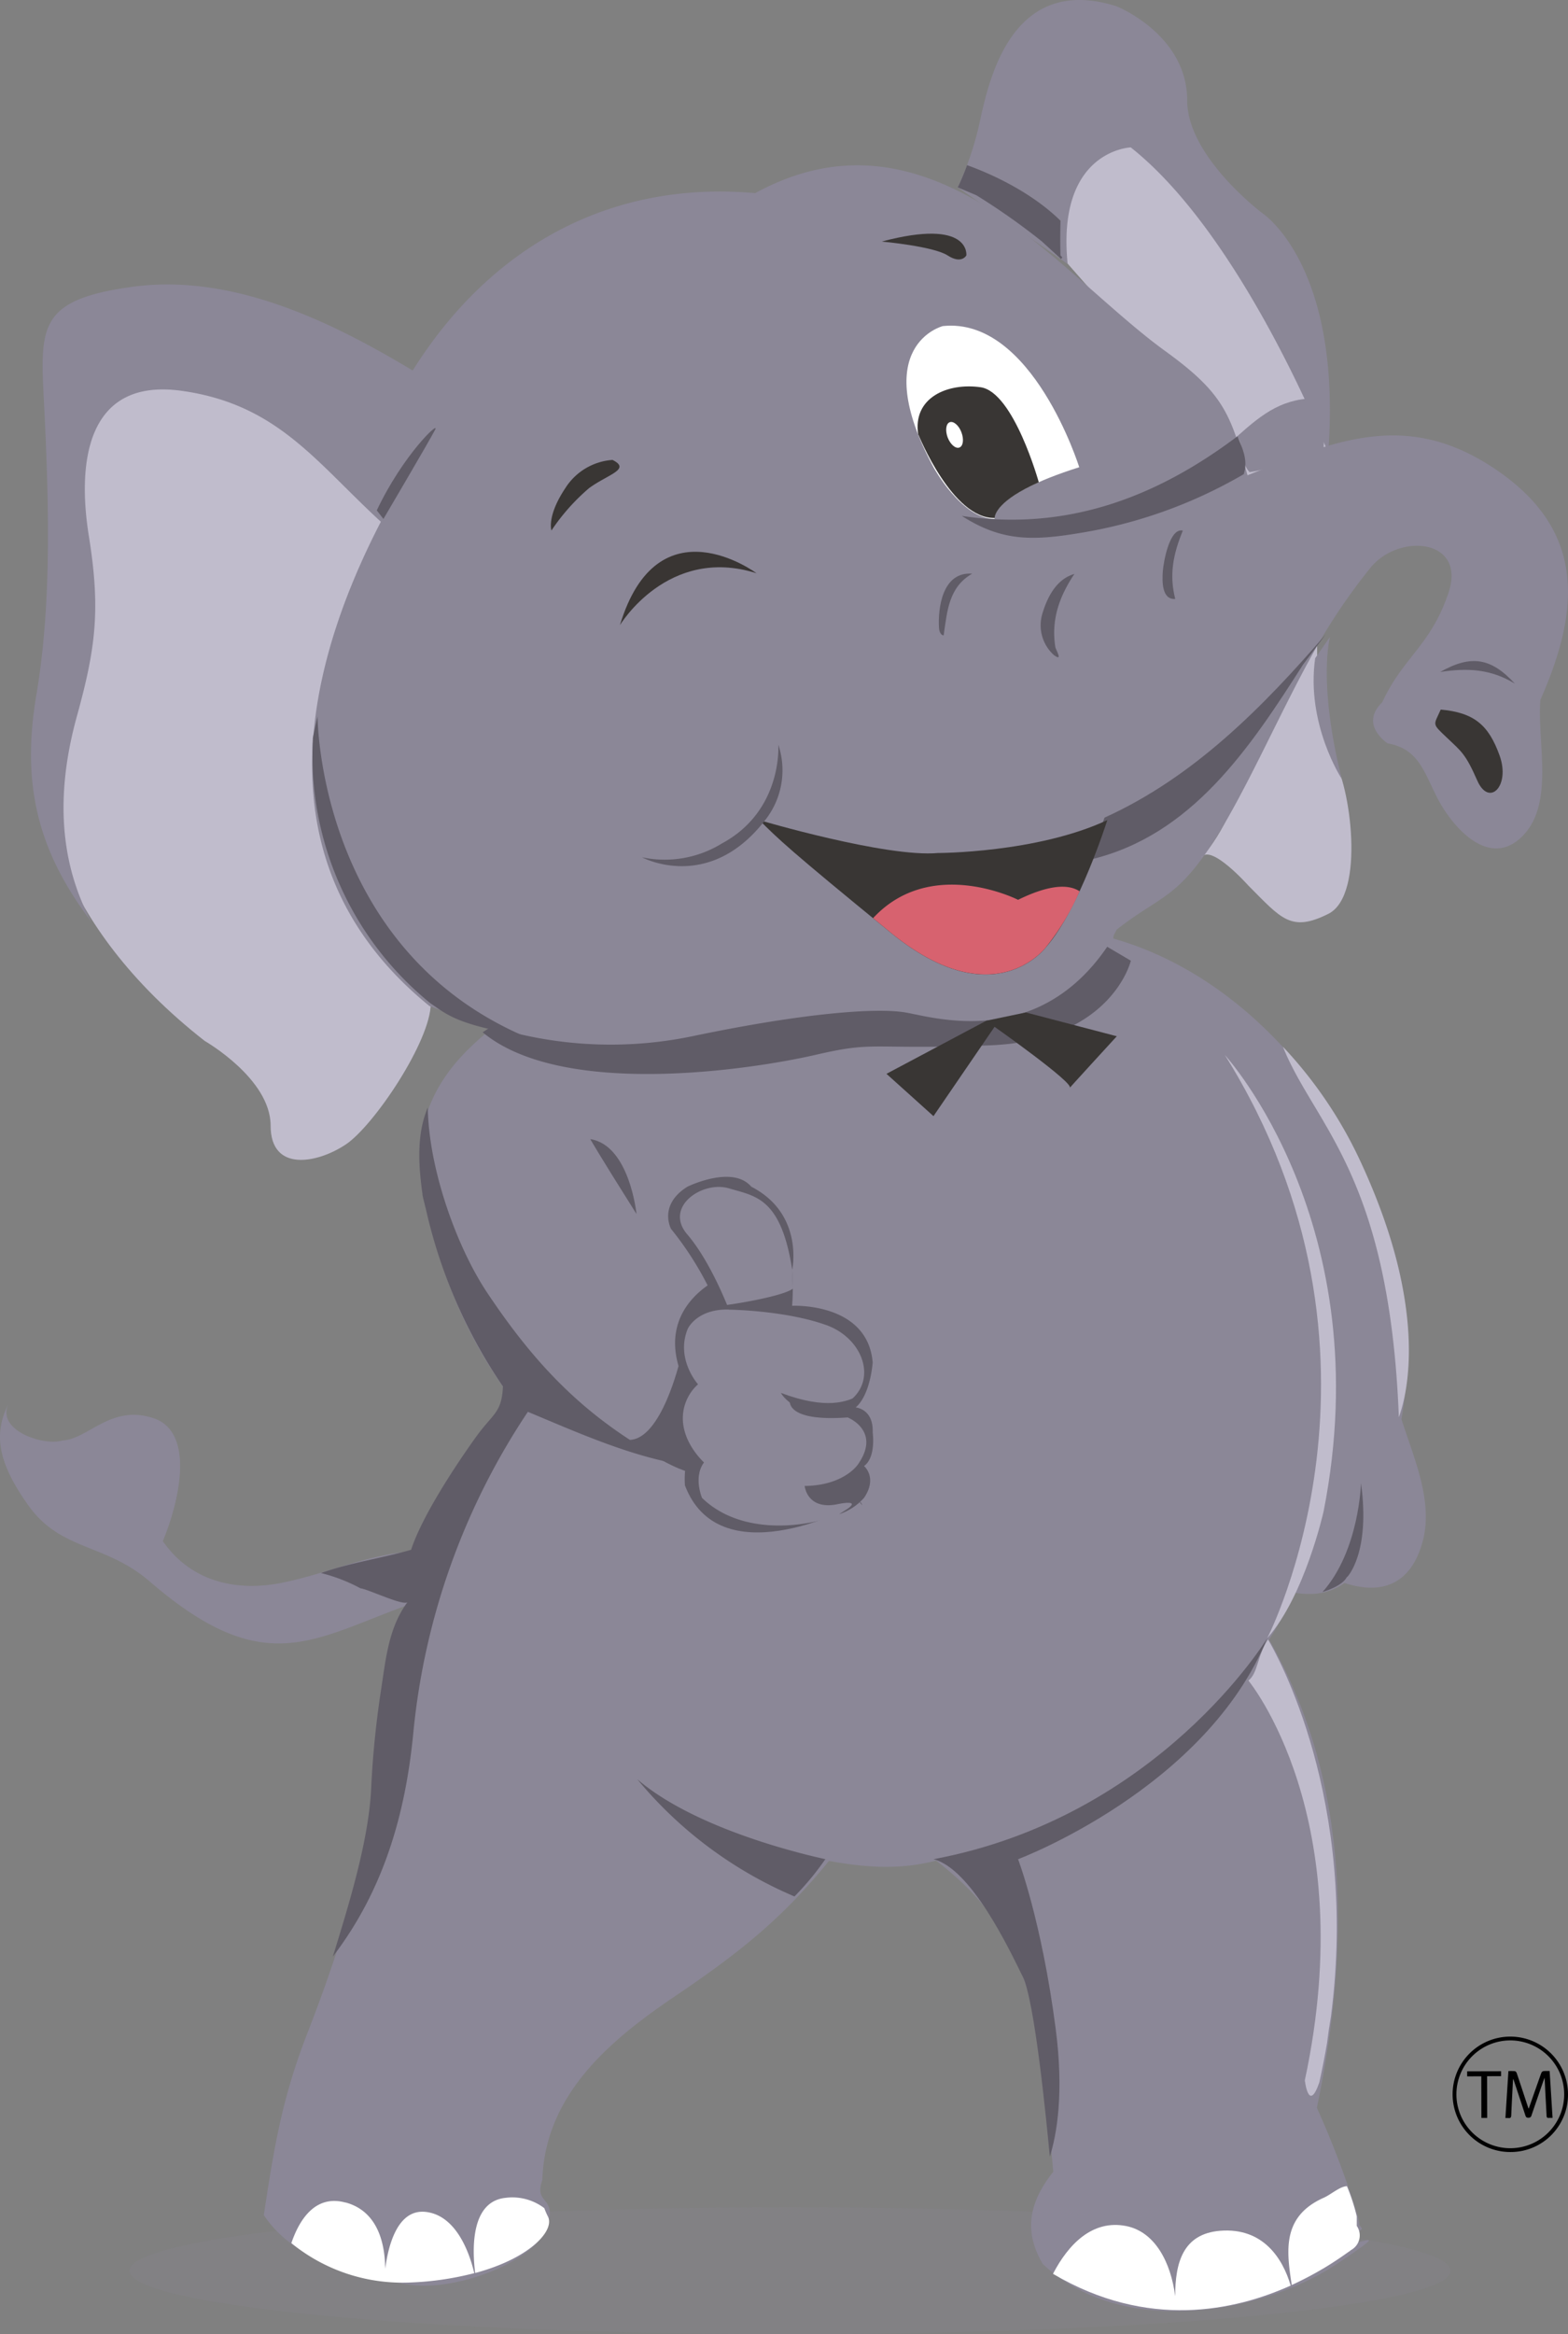 <svg xmlns="http://www.w3.org/2000/svg" xmlns:xlink="http://www.w3.org/1999/xlink" width="407.424" height="606.295" viewBox="0 0 407.424 606.295">
  <rect x="0" y="0" width="407.424" height="606.295" fill="#808080" stroke="none"/>
  <defs>
    <clipPath id="clip-path">
      <rect id="Rectangle_1" data-name="Rectangle 1" width="343.258" height="32.987" fill="none"/>
    </clipPath>
    <clipPath id="clip-path-2">
      <rect id="Rectangle_2" data-name="Rectangle 2" width="4.054" height="0.757" fill="none"/>
    </clipPath>
    <clipPath id="clip-path-3">
      <rect id="Rectangle_3" data-name="Rectangle 3" width="0.685" height="0.126" fill="none"/>
    </clipPath>
  </defs>
  <g id="Group_795" data-name="Group 795" transform="translate(-249.001 -90)">
    <g id="Group_43" data-name="Group 43" transform="translate(1348.156 -239)">
      <path id="Path_552" data-name="Path 552" d="M245.818,143.633s-1.225-43.959,9.783-50.084S275.148,119.2,275.148,119.2s8.54,18.322,18.322,22,21.98,19.547,21.98,53.742c0,0-7.332,67.181,1.225,79.4,4.432,6.342,8.54,35.437-1.225,40.32s-12.215,1.225-20.772-7.332c0,0-9.765-10.99-12.215-7.333,0,0,28.1-26.88,8.558-105.051Z" transform="translate(-1069.452 251.706)" fill="#c0bccc"/>
      <path id="Path_553" data-name="Path 553" d="M187.4,180.676s-24.43-37.833-51.309-46.409c0,0-42.752-20.772-29.312,62.3,0,0-1.225,28.087-6.107,41.527s1.225,47.634,40.3,78.171c0,0,17.115,9.783,17.115,22s12.215,9.765,19.529,4.882,22.088-26.9,22.088-36.663Z" transform="translate(-1186.924 283.123)" fill="#c0bccc"/>
      <path id="Path_554" data-name="Path 554" d="M289.156,115.2c18.629-10.089,36.248-9.242,54.787.559s36.446,29.474,51.67,40.482,17.061,16.431,21.4,32.285c23.421-9.332,41.851-17.061,64.857-1.279s21.619,36.158,11.242,59.615c-.865,11.314,3.8,27.294-4.918,35.654s-18.232-3.117-21.817-10.107-4.9-12.827-13.026-14.269c-4.126-3.171-5.135-6.936-1.315-10.665,5.4-11.728,12.611-14.683,17.223-28.483s-12.449-15.566-20.052-6.738a152.267,152.267,0,0,0-15.187,22.538c-9.44,17.025-18.106,37.491-27.024,50.7s-13.4,12.719-24.015,21.079c-.108.5-.9,1.3-.829,2.288,28.753,8.125,52.048,32.195,64.065,57.993,11.1,23.655,14.989,41.887,10.81,66.875,3.207,10.125,8.449,21.493,5.4,32.122s-10.4,13.6-20.2,10.4c-4.342,2.991-8.431,3.261-13.53,2.468a59.685,59.685,0,0,1-6.071,12.251c21.331,37.365,20.989,80.369,12.413,121.59a245.273,245.273,0,0,1,10.359,27.222c1.8,6.125-.739,1.117,1.387,4.18-8.756,9.008,12.719-3.711-6.54,9.152s-55.85,19.583-76.442,0c-5.117-8.7-3.387-16.214,2.756-23.943-1.6-15.854-2.162-34.591-7.368-49.129s-11.53-22.646-23.078-31.69c-9.44,2.486-18.448,1.8-27.853.09-12.161,15.025-23.277,23.835-39.977,35.131s-33.78,25.4-34.5,47.76c-2.342,6.612,4.126,3.927,1.153,12.431s-23.259,16.7-36.032,14.7-29.24-5.693-37.491-18.016c2.648-17.3,4.612-30.032,11.386-47.418s15.242-42.211,16.683-61.254,1.8-33.077,9.675-49.922c-25.222,9.116-37.653,19.655-67.344-5.963-11.638-10.035-23.114-7.891-31.6-19.817S91.395,437.053,95.16,429.5c-3.6,7.116,9.116,11.224,13.89,9.747,6.792-.36,12.611-9.458,23.655-5.819s6.63,22.034,2.468,31.942c7.314,10.575,19.187,13.224,31.041,10.81s22.124-7.387,34.23-8.179c2.81-9.008,11.116-21.457,15.89-28.213s6.2-6.828,7.585-13.98c-13.44-19.259-20.07-39.383-22.07-62.786,1.675-13.512,8.053-22.052,18.412-30.5-5.243-2.108-10.485-4.216-15.818-6.143-41.779-33.978-35.113-82.3-12.611-125.787-16.845-15.44-26.844-30.519-51.742-34s-27.168,18.863-24.123,37.8,1.8,28.916-3.117,46.715-5.4,36.338,3.765,53.4c-14.034-18.466-18.214-35.816-14.287-59s3.243-48.643,2.18-71.667-3.261-30.627,22.484-34.23,51.291,8.558,73.109,21.709c20-31.888,51-49.49,89.053-46.067" transform="translate(-1192.023 263.926)" fill="#8b8797"/>
      <path id="Path_555" data-name="Path 555" d="M319.983,185.349c-6.306-3.819-12.251-4.108-19.4-3.027,8-4.522,13.17-3.729,19.4,3.027" transform="translate(-1025.522 321.22)" fill="#605c67"/>
      <path id="Path_556" data-name="Path 556" d="M301.271,186.48c8.72.793,12.467,4.018,15.314,11.945s-2.738,13.458-5.8,6.5-4.036-7.477-7.963-11.206-3.369-3.081-1.549-7.206" transform="translate(-1026.088 326.828)" fill="#393634"/>
      <path id="Path_557" data-name="Path 557" d="M292.955,141.571c.09,4.54,1.225,9.008.757,13.53-1.027.4-9.584,5.4-5.531,2.45-2.432.757-14.413,3.711-13.728,3.189-2.414-2.63-1.1-6.324-3.153-9.224,6.936-6.215,12.053-10.071,21.619-9.945" transform="translate(-1048.993 290.827)" fill="#8b8797"/>
      <path id="Path_558" data-name="Path 558" d="M236.937,166.9c-6.089,3.5-6.486,9.675-7.4,15.962,0,.2-1.117,0-1.225-1.964-.288-4.936.829-14.593,8.63-14" transform="translate(-1083.487 311.113)" fill="#605c67"/>
      <path id="Path_559" data-name="Path 559" d="M265.8,160.722c-2.45,5.981-3.6,11.368-1.964,17.728-3.5.252-3.423-4.576-3.225-7.206s1.8-11.35,5.189-10.539" transform="translate(-1057.62 306.123)" fill="#605c67"/>
      <path id="Path_560" data-name="Path 560" d="M231.59,167.77c26.934,4.018,50.3-4.612,71.631-20.7,1.333,3.315,2.775,6.215,1.621,9.855a123.66,123.66,0,0,1-42.986,15.35c-12.341,2.036-20.142,1.964-30.267-4.5" transform="translate(-1080.824 295.237)" fill="#605c67"/>
      <path id="Path_561" data-name="Path 561" d="M311.368,175.61c-16.395,18.989-34.374,37.185-57.507,47.652-1.261,3.6-2.738,7.206-3.8,10.918,26.465-6.2,41.581-29.042,55.381-50.661" transform="translate(-1066.019 318.114)" fill="#605c67"/>
      <path id="Path_562" data-name="Path 562" d="M251.72,166.93c-3.927,5.891-6.053,11.872-4.954,18.953.126.775,2.144,4-.414,2.072a10.413,10.413,0,0,1-2.973-10.629c1.225-4.108,3.513-9.008,8.341-10.4" transform="translate(-1071.714 311.156)" fill="#605c67"/>
      <path id="Path_563" data-name="Path 563" d="M192.92,322.9c11.71,4.882,23.691,10.251,36.176,12.99-20.142-10.81-33.348-23.835-46.751-43.941-7.945-11.891-15.223-32.267-15.422-48.1-2.955,6.972-2.432,14.989-1.387,22.5a1.083,1.083,0,0,0,0,.216c.108.486.216,1.027.342,1.5s.234.973.36,1.459a1.9,1.9,0,0,0,.108.378,134,134,0,0,0,20.106,46.427c-.378,7.008-2.5,6.792-7.206,13.368s-13.728,20.034-16.665,29.042c-7.963,2.288-15.548,3.261-23.421,6.035a43.957,43.957,0,0,1,10.287,3.982c1.8.144,10.936,4.558,12.179,3.6-5.008,6.792-5.639,15.007-6.954,23.421v0a243.327,243.327,0,0,0-2.5,25.583c-.757,13.368-5.819,29.762-9.927,43.04,13.1-17.115,18.845-36.789,20.9-58.011A181.385,181.385,0,0,1,192.92,322.9m-38.068,73.577-.09-.36Zm.18.685-.09-.324Zm.288,1.153v0Zm.775,3.063a4.3,4.3,0,0,0-.234-.919,4.3,4.3,0,0,0,.234.919m1.8,7.044c-.252-1.045-.5-2.09-.775-3.135.27,1.045.522,2.09.775,3.135m.685,2.72-.595-2.414.595,2.414m.27,1.135v0Zm1.639,6.63-.306-1.261Zm.4,1.639a3.826,3.826,0,0,0-.234-.973,4.777,4.777,0,0,0,.234.973m.252,1.009Zm.126.486Z" transform="translate(-1154.916 372.815)" fill="#605c67"/>
      <path id="Path_564" data-name="Path 564" d="M182.28,182.791s12.413-20.754,35.473-13.494c0,0-25.637-19.115-35.473,13.494" transform="translate(-1120.351 308.591)" fill="#393533"/>
      <g id="Group_2" data-name="Group 2" transform="translate(-1065.498 902.308)" opacity="0.18">
        <g id="Group_1" data-name="Group 1" transform="translate(0 0)" clip-path="url(#clip-path)">
          <path id="Path_565" data-name="Path 565" d="M111.55,418.895c0,9.1,76.838,16.485,171.638,16.485s171.62-7.387,171.62-16.485S377.97,402.41,283.188,402.41,111.55,409.779,111.55,418.895" transform="translate(-111.55 -402.392)" fill="#8b8797"/>
        </g>
      </g>
      <path id="Path_566" data-name="Path 566" d="M231,132.843a81.922,81.922,0,0,0,5.873-17.71c2.432-10.99,8.54-37.834,35.419-29.312,0,0,18.322,7.332,18.322,24.43,0,14.665,19.547,29.312,19.547,29.312s20.772,13.44,17.1,62.3c0,0-21.979-56.192-51.309-79.4,0,0-19.349.7-16.395,30.285Z" transform="translate(-1081.297 244.822)" fill="#8b8797"/>
      <path id="Path_567" data-name="Path 567" d="M278.018,320.55c2.324,3.91,23.655,41.707,16.34,98.007-.4,2.306-.739,4.594-1.009,6.828q-.847,5.026-2,10.215c-2.81,8.125-3.765-.559-3.765-.559,14.665-68.461-14.665-103.826-14.665-103.826,2.5-1.892,2.306-6.558,5.1-10.665" transform="translate(-1047.694 434.297)" fill="#c0bccc"/>
      <path id="Path_568" data-name="Path 568" d="M286.585,176s-3.261,11.584,3.045,36.879c0,0-9.332-14.233-6.9-31.33Z" transform="translate(-1040.155 318.427)" fill="#8b8797"/>
      <path id="Path_569" data-name="Path 569" d="M298.258,265.339c17.205,37.275,12.215,59.327,9.765,65.974-2.468-63.254-21.889-75.667-30.123-96.223a112.42,112.42,0,0,1,20.358,30.249" transform="translate(-1043.703 365.793)" fill="#c0bccc"/>
      <path id="Path_570" data-name="Path 570" d="M269.53,236.29s40.32,43.977,25.655,118.491c0,0-4.882,21.98-14.647,32.969,0,0,37.833-73.289-11.008-151.46" transform="translate(-1050.412 366.755)" fill="#c0bccc"/>
      <path id="Path_571" data-name="Path 571" d="M149.033,401.913c8.576,2.342,10.2,11.134,10.233,17.205.865-6.414,3.333-15.566,10.539-14.773,7.873.883,11.35,10.5,12.611,15.908a77.212,77.212,0,0,1-16.359,2.414,45.669,45.669,0,0,1-31.168-10.215c2.018-5.927,6.125-12.7,14.052-10.539" transform="translate(-1158.339 499.188)" fill="#fff"/>
      <path id="Path_572" data-name="Path 572" d="M161.565,420.629c-.793-6.306-1.135-18.629,7.927-19.529a13.71,13.71,0,0,1,10.035,2.684,20.811,20.811,0,0,0,.955,2.2c1.8,3.6-4.648,10.81-18.917,14.647" transform="translate(-1137.253 498.777)" fill="#fff"/>
      <path id="Path_573" data-name="Path 573" d="M242.019,123.511s1.225-9.765-21.979-3.6c0,0,13.44,1.225,17.1,3.6s4.882,0,4.882,0" transform="translate(-1090.083 271.829)" fill="#393634"/>
      <path id="Path_574" data-name="Path 574" d="M188.285,150.49a15.8,15.8,0,0,0-12.215,7.332c-4.882,7.333-3.6,10.99-3.6,10.99a53.814,53.814,0,0,1,9.765-10.99c4.9-3.6,11.008-4.882,6.107-7.332" transform="translate(-1128.338 297.978)" fill="#393634"/>
      <path id="Path_575" data-name="Path 575" d="M148.94,169.5s12.215-20.754,13.44-23.2-8.323,6.522-15.169,20.971Z" transform="translate(-1148.463 294.296)" fill="#605c67"/>
      <path id="Path_576" data-name="Path 576" d="M266.14,207.994a2.9,2.9,0,0,1,.4-.414,4.85,4.85,0,0,1-.4.414" transform="translate(-1053.129 343.741)" fill="#c0bccc"/>
      <path id="Path_577" data-name="Path 577" d="M233.468,108.032c5.062,1.8,16.214,6.522,24.231,14.413-.126,5.4,0,9.008,0,9.008l.45.5-.288.45-5.044-4.612a173.743,173.743,0,0,0-16.953-11.945L231,113.779a59,59,0,0,0,2.432-5.819" transform="translate(-1081.297 263.886)" fill="#605c67"/>
      <path id="Path_578" data-name="Path 578" d="M268.495,167.9s-12.215-39.095-35.437-36.662c0,0-19.547,4.9-2.432,36.662,0,0,7.314,13.422,15.872,13.422,0,0-1.225-6.107,22-13.422" transform="translate(-1087.228 282.459)" fill="#fff"/>
      <path id="Path_579" data-name="Path 579" d="M225.374,152.43c-1.513-9.639,7.621-13.548,16.214-12.323S256.7,164.789,256.7,164.789c-10.521,4.684-11.422,8.341-11.458,9.278-10.99.234-19.673-21.349-19.818-21.619h0" transform="translate(-1085.94 289.48)" fill="#393634"/>
      <path id="Path_580" data-name="Path 580" d="M229.725,149.061c.7,1.8,2.054,2.973,3.045,2.594s1.207-2.144.522-3.964-2.072-2.973-3.045-2.612-1.207,2.162-.522,3.982" transform="translate(-1082.634 293.588)" fill="#fff"/>
      <path id="Path_581" data-name="Path 581" d="M292.812,202.39s-7.314,23.2-15.872,32.969c0,0-13.44,18.34-40.32-3.6s-29.312-24.43-34.23-29.312c0,0,32.987,9.765,46.409,8.54,0,0,25.655,0,43.977-8.54" transform="translate(-1104.231 339.581)" fill="#393634"/>
      <path id="Path_582" data-name="Path 582" d="M218.8,220.4c15.061-16.214,37.653-4.738,37.653-4.738,7.333-3.6,12.755-4.342,15.98-2.216a63.994,63.994,0,0,1-8.648,14.413s-13.44,18.322-40.32-3.6l-4.666-3.819" transform="translate(-1091.077 347.062)" fill="#d7626f"/>
      <path id="Path_583" data-name="Path 583" d="M220.879,191.564s1.225,17.1-14.647,25.655a28.339,28.339,0,0,1-20.772,3.6s17.169,9.278,31.8-9.4a20.88,20.88,0,0,0,3.6-19.908" transform="translate(-1117.802 330.86)" fill="#605c67"/>
      <path id="Path_584" data-name="Path 584" d="M193.025,270.542a54.054,54.054,0,0,1-6.107-1.225c-12.215-2.45-14.665-4.882-18.322-7.333a82.874,82.874,0,0,1-30.537-69.019c.36-1.8.739-3.6,1.207-5.495,0,0,0,59.849,53.742,83.072" transform="translate(-1155.904 327.621)" fill="#605c67"/>
      <path id="Path_585" data-name="Path 585" d="M324.8,220.722l6.107,3.6s-4.882,20.754-36.644,21.98-29.312-1.225-45.184,2.45-65.686,11.548-86.6-5.837l2.306-1.5a104.294,104.294,0,0,0,52.535,2.45c29.312-6.107,47.634-7.333,54.967-6.107s34.23,9.765,52.516-17.115" transform="translate(-1136.223 354.218)" fill="#605c67"/>
      <path id="Path_586" data-name="Path 586" d="M280.569,236.329s-13.44,14.647-12.215,13.422-19.547-15.872-19.547-15.872l-15.872,23.2-12.215-10.99,25.961-13.8,10.251-2.144Z" transform="translate(-1089.538 361.833)" fill="#393634"/>
      <path id="Path_587" data-name="Path 587" d="M290,322.42s6.107-6.107,3.6-24.43c0,0-.414,17.53-9.981,28.3,0,0,5.1-1.423,6.306-3.873" transform="translate(-1039.117 416.213)" fill="#605c67"/>
      <g id="Group_4" data-name="Group 4" transform="translate(-860.674 811.922)" opacity="0">
        <g id="Group_3" data-name="Group 3" transform="translate(0 0)" clip-path="url(#clip-path-2)">
          <path id="Path_588" data-name="Path 588" d="M229.3,352.23l-4.054.757,4.054-.757" transform="translate(-225.232 -352.23)" fill="#605c67"/>
        </g>
      </g>
      <path id="Path_589" data-name="Path 589" d="M314.229,320.36c-15.89,39.095-64.749,57.417-64.749,57.417s6.107,15.89,9.765,43.977c2.18,16.647.342,27.348-1.513,33.293-.955-10.179-3.982-40.644-7.026-46.733-3.6-7.333-13.44-28.087-23.2-30.537,58.624-10.99,86.729-57.417,86.729-57.417" transform="translate(-1084.103 434.145)" fill="#605c67"/>
      <g id="Group_6" data-name="Group 6" transform="translate(-863.503 813.093)" opacity="0">
        <g id="Group_5" data-name="Group 5" transform="translate(0 0)" clip-path="url(#clip-path-3)">
          <path id="Path_590" data-name="Path 590" d="M223.67,353.056l.685-.126-.685.126" transform="translate(-223.67 -352.84)" fill="#605c67"/>
        </g>
      </g>
      <path id="Path_591" data-name="Path 591" d="M233.639,361.472a72.215,72.215,0,0,1-8.017,9.675A107.5,107.5,0,0,1,184.78,340.7c15.3,13.116,43.8,19.691,49.67,20.935l-.811-.162" transform="translate(-1118.347 450.45)" fill="#605c67"/>
      <path id="Path_592" data-name="Path 592" d="M294.818,416.089l-.252.18c-1.189.829-3.441,2.468-6.63,4.378h0c-.775.45-1.6.937-2.486,1.423h0c-.883.486-1.8.973-2.792,1.477h0c-.991.5-2.018,1.009-3.1,1.5h0c-1.333-8.774-2.648-17.8,8.341-22.682,1.8-.793,4.2-2.955,6-2.991a49.7,49.7,0,0,1,2.558,7.873v2.45a4.324,4.324,0,0,1-1.225,6.108l-.27.18h-.09" transform="translate(-1043.073 497.479)" fill="#fff"/>
      <path id="Path_593" data-name="Path 593" d="M263.765,405.248c7.495,1.5,11.6,9.458,12.719,18.214,0-8.63,1.982-16.214,11.71-16.989,11.08-.865,16.214,7.116,18.3,14.233-14.413,6.486-37.041,11.548-61.759-3.045,4-7.693,10.269-14.16,19.025-12.413" transform="translate(-1070.283 501.96)" fill="#fff"/>
      <path id="Path_594" data-name="Path 594" d="M192.32,256.9s13.836,14.809,12.845,17.782L210.1,272.7s-13.836-14.827-17.782-15.8" transform="translate(-1112.303 383.276)" fill="#605c67"/>
      <path id="Path_595" data-name="Path 595" d="M211.414,287.06s11.855,2.973,13.836,6.918,2.955,14.827,4.936,17.782-3.945-3.945-5.927-10.81S209.432,288.1,200.55,288.1a61.677,61.677,0,0,1,10.81-.991" transform="translate(-1105.706 407.452)" fill="#605c67"/>
      <path id="Path_596" data-name="Path 596" d="M200.8,284.749a83.055,83.055,0,0,0-10.81-17.367s-3.4-6.2,4.252-10.972c0,0,11.692-5.765,16.593,0,13.818,7.1,10.629,21.619,10.629,21.619Z" transform="translate(-1114.779 380.829)" fill="#605c67"/>
      <path id="Path_597" data-name="Path 597" d="M194.042,315.163a22.591,22.591,0,0,0-.631,7.026c2.63-.847,1.693-1.8,3.8-2.9a4,4,0,0,1,1.621-2.54s-12.323-11.3,0-20.808c0,0-4.378-7.206,6.972-18.178l-3.135-9.332s-17.079,7.206-10.161,25.078a17.385,17.385,0,0,0,1.531,21.619" transform="translate(-1114.602 392.518)" fill="#605c67"/>
      <path id="Path_598" data-name="Path 598" d="M193.9,297.31c-.685,1.513-1.027,4.09.865,7.873l.919-.162a19.691,19.691,0,0,1-1.8-7.711" transform="translate(-1111.471 415.668)" fill="#605c67"/>
      <path id="Path_599" data-name="Path 599" d="M233.949,306.333l-19.818,4.36c-6.432-.685-16.755-12.611-19.818-14.863,0,1.531-.973,1.621-2.684,4.4,8.828,23.565,42.3,6.107,42.3,6.107" transform="translate(-1112.856 414.482)" fill="#605c67"/>
      <path id="Path_600" data-name="Path 600" d="M203.662,287.184s-4.648-12.359-10.81-19.529,3.909-14.034,10.81-11.981,13.53,2.36,16.467,21.277a58.552,58.552,0,0,1,0,9.3s21.439-2.756,22.808,12.9c0,0-.252,8.071-4.126,11.4a9.314,9.314,0,0,1,4.126,8.594s-.937,6.378-4.126,8.666c0,0,3.6,2.973,0,8.269-3.873,5.657-28.952,12.827-42.139,0,0,0-2.324-5.4.522-9.224,0,0-6.432-5.675-5.4-13.08a11.873,11.873,0,0,1,3.837-7.206s-5.909-6.576-2.666-14.413c0,0,2.324-5.243,10.81-5.008" transform="translate(-1113.412 381.997)" fill="#8b8797"/>
      <path id="Path_601" data-name="Path 601" d="M236.325,291.241c-1.369-15.656-20.935-14.665-20.935-14.665a58.544,58.544,0,0,0,0-9.3s.216,4.882.2,4.846c-2.666,2.072-16.557,4.288-18.809,4.432l2.2,1.027s14.413.144,25.222,3.981,14.3,17.061,2.72,21.619l-12.107-2.18s-1.549,5.783,15.007,4.576c0,0,8.882,3.477,2.612,12.287,0,0-3.6,5.4-13.782,5.513,0,0,.577,6.143,8.143,4.81,0,0,6.684-1.5,3.027,1.1l-2.216,1.423a14.971,14.971,0,0,0,6.468-4.234c3.6-5.3,0-8.269,0-8.269,3.189-2.288,2.252-8.738,2.252-8.738.234-6.161-4.414-6.486-4.414-6.486,3.873-3.333,4.414-11.674,4.414-11.674" transform="translate(-1108.728 391.596)" fill="#605c67"/>
      <path id="Path_602" data-name="Path 602" d="M205.49,285s4.342,8.287,19.439,3.693c-.649-.612.613-2.036.613-2.036.955-.829,0,0,.558-1.207-3.225,1.91-8.792,3.982-20.61-.45" transform="translate(-1101.746 405.801)" fill="#605c67"/>
      <path id="Path_603" data-name="Path 603" d="M178,248.41s2.09,3.729,12.017,19.457c0,0-1.8-17.872-12.017-19.457" transform="translate(-1123.782 376.47)" fill="#605c67"/>
      <path id="Path_604" data-name="Path 604" d="M196.76,280.3s-4.774,20.5-13.08,20.664c0,0,12.071,8.81,18.142,8.81,0,0-7.495-11.278-3.6-19.818Z" transform="translate(-1119.229 402.033)" fill="#605c67"/>
    </g>
    <g id="Group_788" data-name="Group 788" transform="translate(219.942 336.398)">
      <path id="Path_1571" data-name="Path 1571" d="M421.532,312.583a14.991,14.991,0,1,1,14.95-15A14.9,14.9,0,0,1,421.532,312.583ZM435.489,297.6a14,14,0,1,0-14.023,13.992A13.989,13.989,0,0,0,435.489,297.6Z"/>
      <path id="Path_1572" data-name="Path 1572" d="M431.708,291.536l.768,12.181c-.375,0-.707-.013-1.038.007-.385.023-.5-.159-.518-.519-.09-1.869-.2-3.738-.3-5.608-.072-1.379-.135-2.758-.211-4.309-.148.375-.249.6-.331.84-1.031,2.982-2.067,5.963-3.08,8.951a.757.757,0,0,1-.833.6c-.479.011-.63-.218-.756-.6-1.036-3.155-2.082-6.306-3.147-9.524-.033.211-.077.384-.086.559-.153,2.986-.316,5.972-.441,8.959-.023.552-.218.743-.742.679a7.128,7.128,0,0,0-.773,0L421,291.562a14.16,14.16,0,0,1,1.694.02c.178.021.4.3.47.506,1,2.967,1.974,5.941,2.958,8.913a2.746,2.746,0,0,0,.147.327c1.006-2.86,2.016-5.744,3.036-8.625.415-1.172.424-1.168,1.651-1.166C431.176,291.538,431.393,291.537,431.708,291.536Z"/>
      <path id="Path_1573" data-name="Path 1573" d="M415.489,303.723l-1.511,0-.025-10.8-3.674.009,0-1.31,8.816-.021,0,1.278-3.631.008Z"/>
    </g>
  </g>
</svg>
